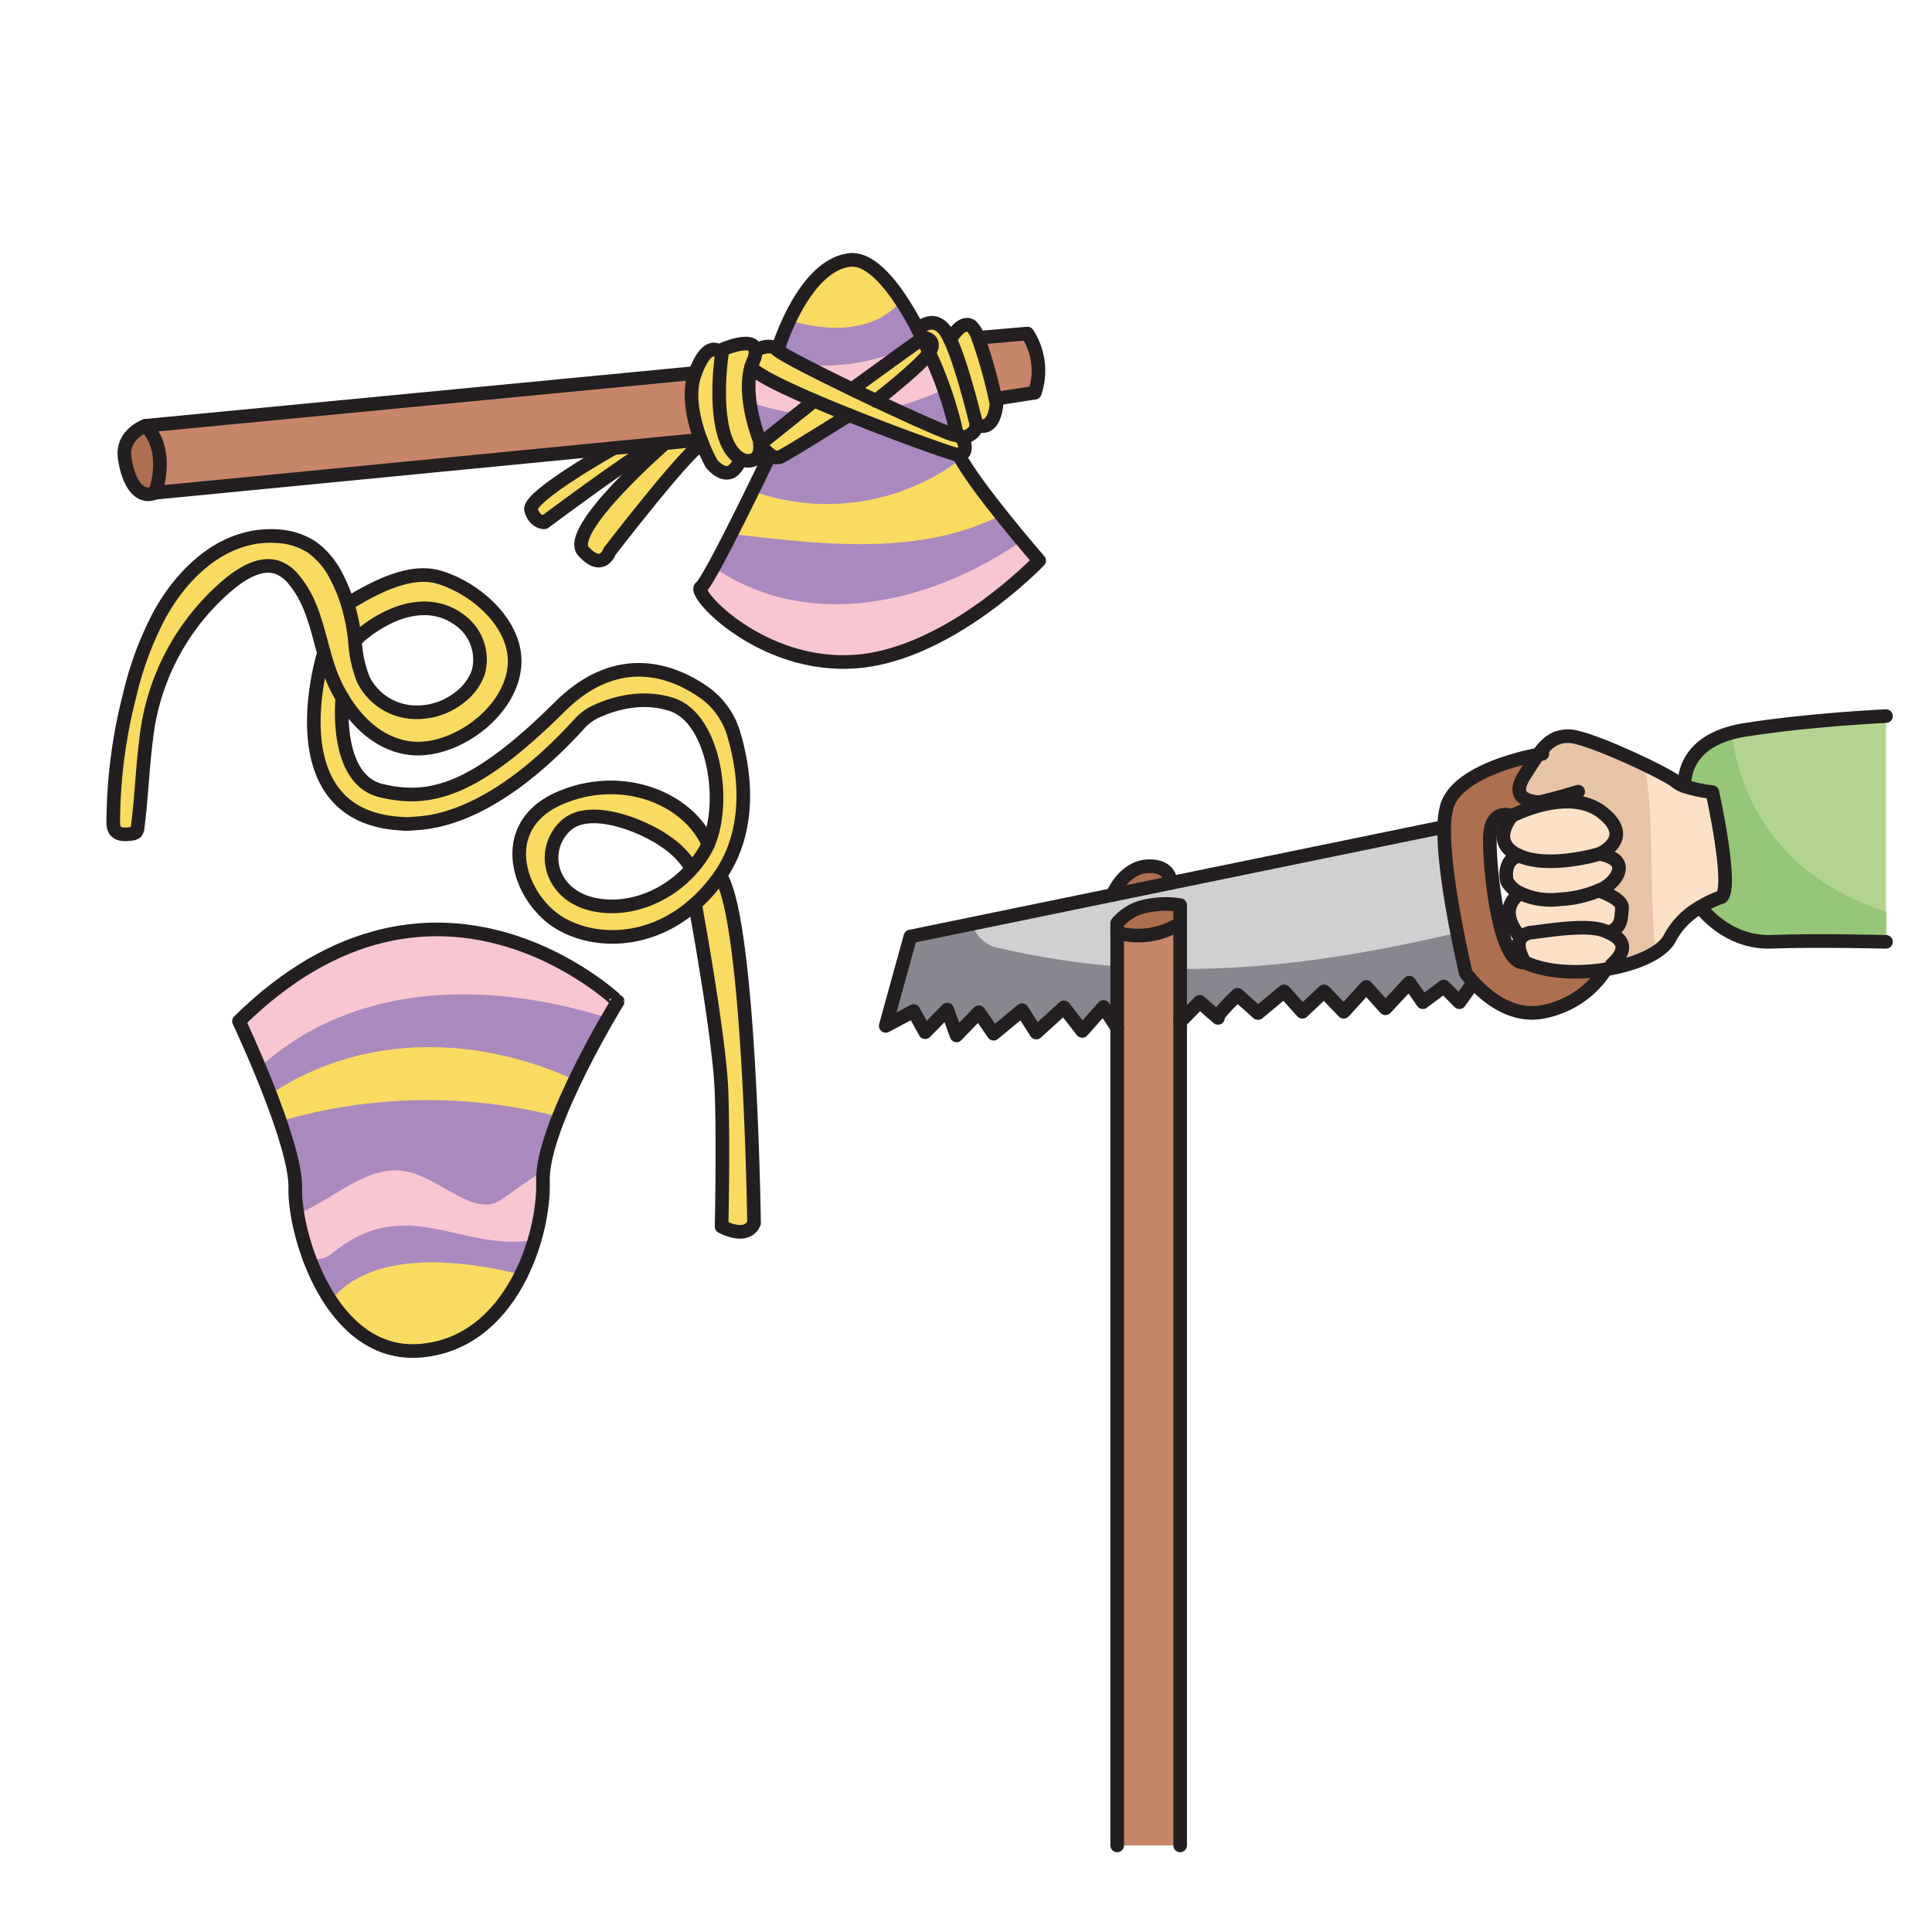 <svg id="Layer_1" data-name="Layer 1" xmlns="http://www.w3.org/2000/svg" width="10cm" height="10cm" viewBox="0 0 283.465 283.465">
  <title>Name</title>
  <g>
    <g>
      <path d="M135.353,49.657c-1.24.82-9.82,7.07-9.82,7.07l-.25.52c-5.6-2.71-10.72-5.33-11.18-5.87,0,0,3.63-12.27,10.47-13.22,3.4-.48,7.13,4.43,10.11,10.16C134.913,48.767,135.133,49.207,135.353,49.657Z" fill="#a989be"/>
      <path d="M111.443,64.557s-2.5-6.19-1.24-10.68c.76,1.02,4.58,2.9,9.27,4.91l-7.95,6.37h-.01C111.5,64.967,111.473,64.767,111.443,64.557Z" fill="#a989be"/>
      <path d="M140.3,63.247l-.07.62c-.94-.13-6.17-2.46-11.71-5.08.3-.24,6.4-5,7.73-6.91a.913.913,0,0,0,.08-.13A57.659,57.659,0,0,1,140.3,63.247Z" fill="#a989be"/>
      <path d="M102.823,86.177c1.29-.85,10.17-19.46,10.17-19.46a1.492,1.492,0,0,0,1.52.31c1.32-.64,10.06-6.13,10.06-6.13,7.25,2.91,14.71,5.57,15.77,5.79a2.109,2.109,0,0,0,.33.04c2.23,4.52,11.79,15.53,11.79,15.53s-13.14,13.79-26.93,14.81S101.533,87.027,102.823,86.177Z" fill="#a989be"/>
      <path d="M90.633,146.937s-11.23,18.22-10.97,26.39-4.77,23.74-17.96,24.85-18.55-17.11-18.38-23.83-8.26-24.51-8.26-24.51C64,121.327,90.633,146.937,90.633,146.937Z" fill="#a989be"/>
      <path d="M235.063,119.2c4.89,3.83-.38,6.09-.38,6.09s-7.41,2.25-11.83.25-1.02-5.83-1.02-5.83a22.362,22.362,0,0,1,4.74-1.69C229.273,117.407,232.6,117.277,235.063,119.2Z" fill="#fce1c7"/>
      <path d="M223.063,137.507c-3.74-4.38,0-6.44,0-6.44a10.729,10.729,0,0,0,5.8.88,16.857,16.857,0,0,0,5.67-1.28s3.59,1.16,3.45,2.56.03,2.9-1.96,3.59a4.684,4.684,0,0,0-.45-.2c-2.47-1-7.11-.27-10.76.19a2.28,2.28,0,0,0-1.65.8Z" fill="#fce1c7"/>
      <path d="M234.683,125.287c4.76.87,2.14,3.76,2.14,3.76a5.361,5.361,0,0,1-2.29,1.62,16.857,16.857,0,0,1-5.67,1.28,10.729,10.729,0,0,1-5.8-.88,4.212,4.212,0,0,1-1.96-1.79s-.77-2.98,1.75-3.74C227.273,127.537,234.683,125.287,234.683,125.287Z" fill="#fce1c7"/>
      <path d="M236.023,136.817c2.15.99,2.96,2.44.44,4.72l.09.51c-.32.07-.65.12-.98.18-4.13.66-8.7.45-11.84-1.03,0,0-1.52-2.3-.57-3.59a2.28,2.28,0,0,1,1.65-.8c3.65-.46,8.29-1.19,10.76-.19A4.684,4.684,0,0,1,236.023,136.817Z" fill="#fce1c7"/>
      <path d="M226.463,117.557a3.512,3.512,0,0,1-.97.13c-.64-.13-4.15-.32-1.76-4.02.74-1.16,1.37-2.14,1.97-2.96,1.3-1.78,2.46-2.7,4.42-2.7,2.86,0,14.47,5.53,15.79,6.68a4.019,4.019,0,0,0,1.26.67,19.393,19.393,0,0,0,4.06.86s3.04,13.66,1.38,15.38a16.351,16.351,0,0,0-3.14,1.48,11.386,11.386,0,0,0-4.45,4.52c-1.01,2.05-4.45,3.66-8.47,4.45l-.09-.51c2.52-2.28,1.71-3.73-.44-4.72,1.99-.69,1.82-2.19,1.96-3.59s-3.45-2.56-3.45-2.56a5.361,5.361,0,0,0,2.29-1.62s2.62-2.89-2.14-3.76c0,0,5.27-2.26.38-6.09-2.46-1.92-5.79-1.79-8.49-1.18Z" fill="#fce1c7"/>
      <path d="M276.713,105.067v33.12s-10.16-.27-16.8-.01-10.44-5.1-10.44-5.1a16.351,16.351,0,0,1,3.14-1.48c1.66-1.72-1.38-15.38-1.38-15.38a19.393,19.393,0,0,1-4.06-.86s-.79-6.72,8.74-8.25S276.713,105.067,276.713,105.067Z" fill="#b4d491"/>
      <path d="M223.733,141.2c3.14,1.48,7.71,1.69,11.84,1.03v.03a13.981,13.981,0,0,1-9.28,6.21c-4.58.85-8.31-2.37-10.09-4.32a13.885,13.885,0,0,1-1.14-1.38s-3.34-13.94-3.16-21.44a12.694,12.694,0,0,1,.35-2.9c1.41-5.1,10.97-7.25,13.45-7.72-.6.82-1.23,1.8-1.97,2.96-2.39,3.7,1.12,3.89,1.76,4.02a3.512,3.512,0,0,0,.97-.13l.11.46a22.362,22.362,0,0,0-4.74,1.69s-3.15-1.32-3.24,3.23S219.983,141.877,223.733,141.2Z" fill="#ad6f4f"/>
      <path d="M167.863,130.357l.52,2.54a7.377,7.377,0,0,0-4.47,2.55v15.36l-2-3.06-3.13,3.51-2.68-3.45-4.06,3.69-2.09-3.28-4.17,3.45-2.17-3.15-3.27,3.4-1.36-3.79-3.24,3.32-1.7-3.1-4.09,2.17,3.62-13.11,29.66-6.1Z" fill="#cfd0d1"/>
      <path d="M167.863,130.357l3.89-.8,40.08-8.23h.07c-.18,7.5,3.16,21.44,3.16,21.44a13.885,13.885,0,0,0,1.14,1.38l-.03.03-2.05,2.87-2.29-2.3-3.07,2.3-1.98-2.87-3.51,3.76-2.81-3.13-3.31,3.64-2.88-3-3.19,3-2.68-3-3.83,3.19-3-2.68s-3.25,3.06-2.87,3.39l-2.68-2.36-2.87,2.93v-17.11a13.227,13.227,0,0,0-4.77.09Z" fill="#cfd0d1"/>
      <path d="M163.233,131.307s1.59-4.02,5.13-4.21,3.39,2.46,3.39,2.46l-3.89.8Z" fill="#ad6f4f"/>
      <path d="M173.153,132.807v2.65a11.35,11.35,0,0,1-9.24,1.38v-1.39a7.377,7.377,0,0,1,4.47-2.55A13.227,13.227,0,0,1,173.153,132.807Z" fill="#ad6f4f"/>
      <path d="M21.363,62.467c3.7,3.71,1.4,9.83,1.4,9.83-2.42,1.03-3.95-1.59-4.47-5.1S21.363,62.467,21.363,62.467Z" fill="#ad6f4f"/>
      <path d="M173.153,149.917v120.84h-9.24V136.837a11.35,11.35,0,0,0,9.24-1.38Z" fill="#c7856a"/>
      <path d="M150.743,48.937a10.06,10.06,0,0,1,1.09,8.68l-5.62.87-.16.04a73.744,73.744,0,0,0-2.53-8.96Z" fill="#c7856a"/>
      <path d="M102.813,64.517l-5.23.51-1.33.13-6.23.6L22.763,72.3s2.3-6.12-1.4-9.83L102,54.727C100.833,57.847,101.783,61.747,102.813,64.517Z" fill="#c7856a"/>
      <path d="M146.053,58.527c.1.47.16.75.16.75s-.25,4.28-2.97,3a1.823,1.823,0,0,0-.16-.7s-1.93-8.03-3.67-11.75c0,0,1.66-2.99,3.11-1.97a4.223,4.223,0,0,1,1,1.71A73.744,73.744,0,0,1,146.053,58.527Z" fill="#f9db61"/>
      <path d="M143.243,62.277c.02.64-.32,1.55-2.15,1.98a.841.841,0,0,0-.75-.38.491.491,0,0,1-.11-.01l.07-.62a57.659,57.659,0,0,0-3.97-11.5c1.2-1.85-.6-2.25-.84-2.17a.557.557,0,0,0-.14.08c-.22-.45-.44-.89-.67-1.34,0,0,2.34-2.44,4.19.49a8.6,8.6,0,0,1,.54,1.02c1.74,3.72,3.67,11.75,3.67,11.75A1.823,1.823,0,0,1,143.243,62.277Z" fill="#f9db61"/>
      <path d="M125.533,56.727s8.58-6.25,9.82-7.07c.34.69.67,1.39.98,2.09a.913.913,0,0,1-.08.13c-1.33,1.91-7.43,6.67-7.73,6.91h-.01c-1.08-.51-2.16-1.03-3.23-1.54Z" fill="#f9db61"/>
      <path d="M124.573,60.9s-8.74,5.49-10.06,6.13a1.492,1.492,0,0,1-1.52-.31,6.869,6.869,0,0,1-1.47-1.56l7.95-6.37C121.093,59.487,122.833,60.2,124.573,60.9Z" fill="#f9db61"/>
      <path d="M140.343,63.877a.841.841,0,0,1,.75.38c.63.78.79,2.47-.42,2.47a2.109,2.109,0,0,1-.33-.04c-1.06-.22-8.52-2.88-15.77-5.79-1.74-.7-3.48-1.41-5.1-2.11-4.69-2.01-8.51-3.89-9.27-4.91a9.369,9.369,0,0,1,.31-.89,3.067,3.067,0,0,0,.33-1.61h.01s2.23-1.2,3.25,0c.46.54,5.58,3.16,11.18,5.87,1.07.51,2.15,1.03,3.23,1.54h.01c5.54,2.62,10.77,4.95,11.71,5.08A.491.491,0,0,0,140.343,63.877Z" fill="#f9db61"/>
      <path d="M90.023,65.757l6.23-.6c-4.04,2.26-16.38,11.48-16.38,11.48s-1.41.09-1.96-1.83,12.11-9.04,12.11-9.04Z" fill="#f9db61"/>
      <path d="M102.813,64.517c.09.22.17.44.25.64-1.44-.08-13.62,15.74-13.62,15.74s-1.02,3.06-3.83,0,11.97-15.87,11.97-15.87Z" fill="#f9db61"/>
      <path d="M103.063,65.157c-.08-.2-.16-.42-.25-.64-1.03-2.77-1.98-6.67-.81-9.79,1.04-2.77,2.03-3.45,2.75-3.45a1.576,1.576,0,0,1,1.16.64s-1.9,12.71,2.71,15.37l-.11.38c-1.58,3.61-4.11.36-4.11.36A26.4,26.4,0,0,1,103.063,65.157Z" fill="#f9db61"/>
      <path d="M111.513,65.157c.25,3.1-2.36,2.38-2.36,2.38a3.216,3.216,0,0,1-.53-.25c-4.61-2.66-2.71-15.37-2.71-15.37a1.576,1.576,0,0,0-1.16-.64H106s4.59-2.01,4.84.1a3.067,3.067,0,0,1-.33,1.61,9.369,9.369,0,0,0-.31.89c-1.26,4.49,1.24,10.68,1.24,10.68C111.473,64.767,111.5,64.967,111.513,65.157Z" fill="#f9db61"/>
      <path d="M105.673,128.457c4.38,6.64,4.96,50.99,4.96,50.99-1.1,2.56-4.76.51-4.76.51s.25-11.49,0-19.57-3.9-27.75-3.9-27.75a24.626,24.626,0,0,0,3.16-3.44C105.323,128.947,105.493,128.707,105.673,128.457Z" fill="#f9db61"/>
      <path d="M51,88.6c3.65-2.22,9.02-5.2,13.38-3.92,4.71,1.39,9.87,5.52,10.94,10.52,1.66,7.8-7.96,15.49-15.24,14.56-4.31-.56-7.67-3.7-9.85-7.36a21.869,21.869,0,0,1-1.55-3.1,32.548,32.548,0,0,1-1.15-3.5c-1.05-3.74-1.79-7.58-4.35-10.67a5.684,5.684,0,0,0-2.41-1.86c-3.08-1.08-6.52,1.76-8.61,3.71a34.631,34.631,0,0,0-10.72,21.52c-.55,4.3-.69,8.63-1.25,12.92a1.154,1.154,0,0,1-.25.68,1.053,1.053,0,0,1-.63.23c-.87.14-1.95.2-2.44-.54a2.324,2.324,0,0,1-.25-1.28,75.451,75.451,0,0,1,2.4-18.49,48.78,48.78,0,0,1,4.43-11.89c3.51-6.31,9.53-11.98,17.23-11.46a10.251,10.251,0,0,1,5.13,1.65,11.784,11.784,0,0,1,3.53,4.23A21.959,21.959,0,0,1,51,88.6Zm1.09,5.46a17.54,17.54,0,0,0,1.25,5.72,8.7,8.7,0,0,0,6.49,4.64,10.11,10.11,0,0,0,7.74-2.2,7.855,7.855,0,0,0,2.61-3.6,7.136,7.136,0,0,0-2.8-7.69c-4.76-3.45-10.55-1.01-14.56,2.35C52.733,93.347,52.173,93.977,52.093,94.057Z" fill="#f9db61"/>
      <path d="M101.593,127.357l-.34-.29a12.607,12.607,0,0,0-3.64-3.62c-2.8-2.04-11.23-5.78-14.8-2.12s-1.96,9.87,4,11.31C91.913,133.877,97.773,131.747,101.593,127.357Zm2.33-3.54c2.73-6.4.78-18.45-5.37-20.45-6.55-2.13-12.68,1.87-12.68,1.87-15.66,17.7-25.45,15.06-25.45,15.06-20.25,1.79-12.89-24.5-12.89-24.5a32.548,32.548,0,0,0,1.15,3.5,21.869,21.869,0,0,0,1.55,3.1s-1.3,11.95,5.72,13.61,13.58.21,26.17-12.3,24.26.51,24.26.51,6.46,13.73-.71,24.24c-.18.25-.35.49-.54.74a24.626,24.626,0,0,1-3.16,3.44c-7.66,6.82-17.07,5.5-21.46,1.62-5.02-4.42-7.15-13.53,1.87-17.27s18.55.13,21.53,6.83Z" fill="#f9db61"/>
    </g>
    <path d="M135.4,49.657c-1.24.82-9.82,7.07-9.82,7.07l-.25.52c-5.6-2.71-10.72-5.33-11.18-5.87,0,0,3.63-12.27,10.47-13.22,3.4-.48,7.13,4.43,10.11,10.16C134.956,48.767,135.176,49.207,135.4,49.657Z" fill="#a989be"/>
    <path d="M111.486,64.557s-2.5-6.19-1.24-10.68c.76,1.02,4.58,2.9,9.27,4.91l-7.95,6.37h-.01C111.546,64.967,111.516,64.767,111.486,64.557Z" fill="#a989be"/>
    <path d="M140.346,63.247l-.07.62c-.94-.13-6.17-2.46-11.71-5.08.3-.24,6.4-5,7.73-6.91a.913.913,0,0,0,.08-.13A57.659,57.659,0,0,1,140.346,63.247Z" fill="#a989be"/>
    <path d="M102.866,86.177c1.29-.85,10.17-19.46,10.17-19.46a1.492,1.492,0,0,0,1.52.31c1.32-.64,10.06-6.13,10.06-6.13,7.25,2.91,14.71,5.57,15.77,5.79a2.109,2.109,0,0,0,.33.04c2.23,4.52,11.79,15.53,11.79,15.53s-13.14,13.79-26.93,14.81S101.576,87.027,102.866,86.177Z" fill="#a989be"/>
    <path d="M132.28,44.084c-2.437-3.689-5.13-6.281-7.642-5.927-4.117.572-7.069,5.242-8.769,8.872C121.653,48.755,128.4,48.764,132.28,44.084Z" fill="#f9db61"/>
    <path d="M125.6,56.727s5.72-4.167,8.493-6.142a31.033,31.033,0,0,1-16.221,2.934c2.033,1.059,4.695,2.382,7.478,3.728Z" fill="#f7c6d1"/>
    <path d="M110.267,53.877a13.025,13.025,0,0,0-.188,5.138,34.514,34.514,0,0,0,7.1,1.666l2.363-1.893C114.848,56.777,111.027,54.9,110.267,53.877Z" fill="#f7c6d1"/>
    <path d="M136.4,51.747a.787.787,0,0,1-.08.13c-1.33,1.911-7.429,6.67-7.729,6.911.758.358,1.51.71,2.246,1.054a42.447,42.447,0,0,0,7.731-2.743C137.954,55.412,137.225,53.587,136.4,51.747Z" fill="#f7c6d1"/>
    <path d="M146.965,75.557a72.928,72.928,0,0,1-5.918-8.247,32.524,32.524,0,0,1-30.583,4.76c-.947,1.934-2.049,4.157-3.119,6.261C120.985,79.978,135.034,81.58,146.965,75.557Z" fill="#f9db61"/>
    <path d="M104.757,83.258a13.73,13.73,0,0,1-1.869,2.919c-1.29.85,8.919,11.91,22.71,10.89s26.929-14.81,26.929-14.81-1.037-1.2-2.507-2.958C136.718,88.515,118.653,92.813,104.757,83.258Z" fill="#f7c6d1"/>
    <path d="M82.034,163.864c.712-1.793,1.522-3.618,2.367-5.377-14.248-6.554-31.081-7.025-44.726,2.042.5,1.3,1,2.645,1.454,3.971A77.047,77.047,0,0,1,82.034,163.864Z" fill="#f9db61"/>
    <path d="M48.539,190.807c2.973,4.483,7.3,7.863,13.207,7.37,7.19-.6,11.947-5.508,14.751-11.165C67.357,184.726,54.424,183.409,48.539,190.807Z" fill="#f9db61"/>
    <path d="M79.706,172.817c-.01-.333.007-.691.033-1.055-2.021,1.287-4.019,2.709-6.016,4.135-4,3-9-3-14-4-5.629-1.251-10.867,4.148-15.958,6.166a35.859,35.859,0,0,0,1.892,6.622,3.689,3.689,0,0,0,3.066-.788c10.862-8.887,18.8-.23,29.59-1.937A28.983,28.983,0,0,0,79.706,172.817Z" fill="#f7c6d1"/>
    <path d="M88.987,149.295c1.013-1.771,1.689-2.868,1.689-2.868s-26.63-25.61-55.57,2.9c0,0,1.454,3.068,3.142,7.134C52.109,144.077,71.484,143.84,88.987,149.295Z" fill="#f7c6d1"/>
    <path d="M235.106,119.2c4.89,3.83-.38,6.09-.38,6.09s-7.41,2.25-11.83.25-1.02-5.83-1.02-5.83a22.362,22.362,0,0,1,4.74-1.69C229.316,117.407,232.646,117.277,235.106,119.2Z" fill="#fce1c7"/>
    <path d="M223.106,137.507c-3.74-4.38,0-6.44,0-6.44a10.729,10.729,0,0,0,5.8.88,16.857,16.857,0,0,0,5.67-1.28s3.59,1.16,3.45,2.56.03,2.9-1.96,3.59a4.684,4.684,0,0,0-.45-.2c-2.47-1-7.11-.27-10.76.19a2.28,2.28,0,0,0-1.65.8Z" fill="#fce1c7"/>
    <path d="M234.726,125.287c4.76.87,2.14,3.76,2.14,3.76a5.361,5.361,0,0,1-2.29,1.62,16.857,16.857,0,0,1-5.67,1.28,10.729,10.729,0,0,1-5.8-.88,4.212,4.212,0,0,1-1.96-1.79s-.77-2.98,1.75-3.74C227.316,127.537,234.726,125.287,234.726,125.287Z" fill="#fce1c7"/>
    <path d="M236.066,136.817c2.15.99,2.96,2.44.44,4.72l.09.51c-.32.07-.65.12-.98.18-4.13.66-8.7.45-11.84-1.03,0,0-1.52-2.3-.57-3.59a2.28,2.28,0,0,1,1.65-.8c3.65-.46,8.29-1.19,10.76-.19A4.684,4.684,0,0,1,236.066,136.817Z" fill="#fce1c7"/>
    <path d="M239.064,111.107v0c-3.546-1.6-7.408-3.1-8.9-3.1-1.96,0-3.12.92-4.42,2.7-.6.82-1.23,1.8-1.97,2.96-2.39,3.7,1.12,3.891,1.76,4.02a3.538,3.538,0,0,0,.97-.129l.11.46c2.7-.611,6.03-.741,8.49,1.179,4.89,3.83-.38,6.091-.38,6.091,4.76.869,2.14,3.759,2.14,3.759a5.351,5.351,0,0,1-2.29,1.62s3.59,1.161,3.45,2.56.03,2.9-1.96,3.59c2.15.991,2.96,2.44.44,4.721l.09.509a19,19,0,0,0,6.325-2.3c-1-9.155-.145-18.561-1.578-27.577C240.618,111.821,239.85,111.462,239.064,111.107Z" fill="#e7c4a6"/>
    <path d="M254.051,107.519c-7.509,2.059-6.835,7.838-6.835,7.838a19.393,19.393,0,0,0,4.06.86s3.04,13.66,1.38,15.381a16.351,16.351,0,0,0-3.14,1.48s3.8,5.349,10.44,5.1,16.8.01,16.8.01v-4.375C264.945,129.986,255.912,121.376,254.051,107.519Z" fill="#96c678"/>
    <path d="M223.776,141.2c3.14,1.48,7.71,1.69,11.84,1.03v.03a13.981,13.981,0,0,1-9.28,6.21c-4.58.85-8.31-2.37-10.09-4.32a13.885,13.885,0,0,1-1.14-1.38s-3.34-13.94-3.16-21.44a12.694,12.694,0,0,1,.35-2.9c1.41-5.1,10.97-7.25,13.45-7.72-.6.82-1.23,1.8-1.97,2.96-2.39,3.7,1.12,3.89,1.76,4.02a3.512,3.512,0,0,0,.97-.13l.11.46a22.362,22.362,0,0,0-4.74,1.69s-3.15-1.32-3.24,3.23S220.026,141.877,223.776,141.2Z" fill="#ad6f4f"/>
    <path d="M142.58,135.564l-8.964,1.843L130,150.518l4.09-2.17,1.7,3.1,3.24-3.32,1.36,3.79,3.27-3.4,2.17,3.149,4.17-3.45,2.09,3.28,4.06-3.689,2.68,3.449,3.13-3.51,2,3.061v-9.023a117.457,117.457,0,0,1-18.233-2.888A5.485,5.485,0,0,1,142.58,135.564Z" fill="#88878f"/>
    <path d="M213.836,136.84c-13.634,3.227-27,5.376-40.64,5.326v7.751l2.87-2.93,2.68,2.361c-.38-.33,2.87-3.391,2.87-3.391l3,2.681,3.83-3.191,2.68,3,3.19-3,2.88,3,3.31-3.639,2.81,3.129,3.51-3.76,1.98,2.87,3.07-2.3,2.29,2.3,2.05-2.87.03-.03a13.819,13.819,0,0,1-1.14-1.379S214.51,140.277,213.836,136.84Z" fill="#88878f"/>
    <path d="M163.276,131.307s1.59-4.02,5.13-4.21,3.39,2.46,3.39,2.46l-3.89.8Z" fill="#ad6f4f"/>
    <path d="M173.2,132.807v2.65a11.35,11.35,0,0,1-9.24,1.38v-1.39a7.377,7.377,0,0,1,4.47-2.55A13.227,13.227,0,0,1,173.2,132.807Z" fill="#ad6f4f"/>
    <path d="M21.406,62.467c3.7,3.71,1.4,9.83,1.4,9.83-2.42,1.03-3.95-1.59-4.47-5.1S21.406,62.467,21.406,62.467Z" fill="#ad6f4f"/>
    <path d="M173.2,149.917v120.84h-9.24V136.837a11.35,11.35,0,0,0,9.24-1.38Z" fill="#c7856a"/>
    <path d="M150.786,48.937a10.06,10.06,0,0,1,1.09,8.68l-5.62.87-.16.04a73.744,73.744,0,0,0-2.53-8.96Z" fill="#c7856a"/>
    <path d="M102.856,64.517l-5.23.51-1.33.13-6.23.6L22.806,72.3s2.3-6.12-1.4-9.83l80.64-7.74C100.876,57.847,101.826,61.747,102.856,64.517Z" fill="#c7856a"/>
    <path d="M146.1,58.527c.1.47.16.75.16.75s-.25,4.28-2.97,3a1.823,1.823,0,0,0-.16-.7s-1.93-8.03-3.67-11.75c0,0,1.66-2.99,3.11-1.97a4.223,4.223,0,0,1,1,1.71A73.744,73.744,0,0,1,146.1,58.527Z" fill="#f9db61"/>
    <path d="M143.286,62.277c.02.64-.32,1.55-2.15,1.98a.841.841,0,0,0-.75-.38.491.491,0,0,1-.11-.01l.07-.62a57.659,57.659,0,0,0-3.97-11.5c1.2-1.85-.6-2.25-.84-2.17a.557.557,0,0,0-.14.08c-.22-.45-.44-.89-.67-1.34,0,0,2.34-2.44,4.19.49a8.6,8.6,0,0,1,.54,1.02c1.74,3.72,3.67,11.75,3.67,11.75A1.823,1.823,0,0,1,143.286,62.277Z" fill="#f9db61"/>
    <path d="M125.576,56.727s8.58-6.25,9.82-7.07c.34.69.67,1.39.98,2.09a.913.913,0,0,1-.08.13c-1.33,1.91-7.43,6.67-7.73,6.91h-.01c-1.08-.51-2.16-1.03-3.23-1.54Z" fill="#f9db61"/>
    <path d="M124.616,60.9s-8.74,5.49-10.06,6.13a1.492,1.492,0,0,1-1.52-.31,6.869,6.869,0,0,1-1.47-1.56l7.95-6.37C121.136,59.487,122.876,60.2,124.616,60.9Z" fill="#f9db61"/>
    <path d="M140.386,63.877a.841.841,0,0,1,.75.38c.63.78.79,2.47-.42,2.47a2.109,2.109,0,0,1-.33-.04c-1.06-.22-8.52-2.88-15.77-5.79-1.74-.7-3.48-1.41-5.1-2.11-4.69-2.01-8.51-3.89-9.27-4.91a9.369,9.369,0,0,1,.31-.89,3.067,3.067,0,0,0,.33-1.61h.01s2.23-1.2,3.25,0c.46.54,5.58,3.16,11.18,5.87,1.07.51,2.15,1.03,3.23,1.54h.01c5.54,2.62,10.77,4.95,11.71,5.08A.491.491,0,0,0,140.386,63.877Z" fill="#f9db61"/>
    <path d="M90.066,65.757l6.23-.6c-4.04,2.26-16.38,11.48-16.38,11.48s-1.41.09-1.96-1.83,12.11-9.04,12.11-9.04Z" fill="#f9db61"/>
    <path d="M102.856,64.517c.09.22.17.44.25.64-1.44-.08-13.62,15.74-13.62,15.74s-1.02,3.06-3.83,0,11.97-15.87,11.97-15.87Z" fill="#f9db61"/>
    <path d="M103.106,65.157c-.08-.2-.16-.42-.25-.64-1.03-2.77-1.98-6.67-.81-9.79,1.04-2.77,2.03-3.45,2.75-3.45a1.576,1.576,0,0,1,1.16.64s-1.9,12.71,2.71,15.37l-.11.38c-1.58,3.61-4.11.36-4.11.36A26.4,26.4,0,0,1,103.106,65.157Z" fill="#f9db61"/>
    <path d="M111.556,65.157c.25,3.1-2.36,2.38-2.36,2.38a3.216,3.216,0,0,1-.53-.25c-4.61-2.66-2.71-15.37-2.71-15.37a1.576,1.576,0,0,0-1.16-.64h1.25s4.59-2.01,4.84.1a3.067,3.067,0,0,1-.33,1.61,9.369,9.369,0,0,0-.31.89c-1.26,4.49,1.24,10.68,1.24,10.68C111.516,64.767,111.546,64.967,111.556,65.157Z" fill="#f9db61"/>
    <path d="M105.716,128.457c4.38,6.64,4.96,50.99,4.96,50.99-1.1,2.56-4.76.51-4.76.51s.25-11.49,0-19.57-3.9-27.75-3.9-27.75a24.626,24.626,0,0,0,3.16-3.44C105.366,128.947,105.536,128.707,105.716,128.457Z" fill="#f9db61"/>
    <path d="M51.046,88.6c3.65-2.22,9.02-5.2,13.38-3.92,4.71,1.39,9.87,5.52,10.94,10.52,1.66,7.8-7.96,15.49-15.24,14.56-4.31-.56-7.67-3.7-9.85-7.36a21.869,21.869,0,0,1-1.55-3.1,32.548,32.548,0,0,1-1.15-3.5c-1.05-3.74-1.79-7.58-4.35-10.67a5.684,5.684,0,0,0-2.41-1.86c-3.08-1.08-6.52,1.76-8.61,3.71a34.631,34.631,0,0,0-10.72,21.52c-.55,4.3-.69,8.63-1.25,12.92a1.154,1.154,0,0,1-.25.68,1.053,1.053,0,0,1-.63.23c-.87.14-1.95.2-2.44-.54a2.324,2.324,0,0,1-.25-1.28,75.451,75.451,0,0,1,2.4-18.49,48.78,48.78,0,0,1,4.43-11.89c3.51-6.31,9.53-11.98,17.23-11.46a10.251,10.251,0,0,1,5.13,1.65,11.784,11.784,0,0,1,3.53,4.23A21.959,21.959,0,0,1,51.046,88.6Zm1.09,5.46a17.54,17.54,0,0,0,1.25,5.72,8.7,8.7,0,0,0,6.49,4.64,10.11,10.11,0,0,0,7.74-2.2,7.855,7.855,0,0,0,2.61-3.6,7.136,7.136,0,0,0-2.8-7.69c-4.76-3.45-10.55-1.01-14.56,2.35C52.776,93.347,52.216,93.977,52.136,94.057Z" fill="#f9db61"/>
    <path d="M101.636,127.357l-.34-.29a12.607,12.607,0,0,0-3.64-3.62c-2.8-2.04-11.23-5.78-14.8-2.12s-1.96,9.87,4,11.31C91.956,133.877,97.816,131.747,101.636,127.357Zm2.33-3.54c2.73-6.4.78-18.45-5.37-20.45-6.55-2.13-12.68,1.87-12.68,1.87-15.66,17.7-25.45,15.06-25.45,15.06-20.25,1.79-12.89-24.5-12.89-24.5a32.548,32.548,0,0,0,1.15,3.5,21.869,21.869,0,0,0,1.55,3.1s-1.3,11.95,5.72,13.61,13.58.21,26.17-12.3c7.481-7.427,14.631-5.855,19.206-3.351a13.949,13.949,0,0,1,6.748,8.872c1.247,4.952,2.044,12.71-2.4,19.229-.18.25-.35.49-.54.74a24.626,24.626,0,0,1-3.16,3.44c-7.66,6.82-17.07,5.5-21.46,1.62-5.02-4.42-7.15-13.53,1.87-17.27s18.55.13,21.53,6.83Z" fill="#f9db61"/>
    <g>
      <path d="M163.913,270.757V135.447a7.377,7.377,0,0,1,4.47-2.55,13.227,13.227,0,0,1,4.77-.09v137.95" fill="none" stroke="#231f20" stroke-linecap="round" stroke-linejoin="round" stroke-width="2"/>
      <polyline points="211.833 121.327 171.753 129.557 167.863 130.357 163.233 131.307 133.573 137.407 129.953 150.517 134.043 148.347 135.743 151.447 138.983 148.127 140.343 151.917 143.613 148.517 145.783 151.667 149.953 148.217 152.043 151.497 156.103 147.807 158.783 151.257 161.913 147.747 163.913 150.807" fill="none" stroke="#231f20" stroke-linecap="round" stroke-linejoin="round" stroke-width="2"/>
      <path d="M163.913,136.837a11.35,11.35,0,0,0,9.24-1.38" fill="none" stroke="#231f20" stroke-linecap="round" stroke-linejoin="round" stroke-width="2"/>
      <path d="M163.233,131.307s1.59-4.02,5.13-4.21,3.39,2.46,3.39,2.46" fill="none" stroke="#231f20" stroke-linecap="round" stroke-linejoin="round" stroke-width="2"/>
      <path d="M173.153,149.917l2.87-2.93,2.68,2.36c-.38-.33,2.87-3.39,2.87-3.39l3,2.68,3.83-3.19,2.68,3,3.19-3,2.88,3,3.31-3.64,2.81,3.13,3.51-3.76,1.98,2.87,3.07-2.3,2.29,2.3,2.05-2.87" fill="none" stroke="#231f20" stroke-linecap="round" stroke-linejoin="round" stroke-width="2"/>
      <path d="M226.293,110.6s-.21.03-.59.11c-2.48.47-12.04,2.62-13.45,7.72a12.694,12.694,0,0,0-.35,2.9c-.18,7.5,3.16,21.44,3.16,21.44a13.885,13.885,0,0,0,1.14,1.38c1.78,1.95,5.51,5.17,10.09,4.32a13.981,13.981,0,0,0,9.28-6.21" fill="none" stroke="#231f20" stroke-linecap="round" stroke-linejoin="round" stroke-width="2"/>
      <path d="M231.553,116.157s-3.34,1.01-5.09,1.4a3.512,3.512,0,0,1-.97.13c-.64-.13-4.15-.32-1.76-4.02.74-1.16,1.37-2.14,1.97-2.96,1.3-1.78,2.46-2.7,4.42-2.7,2.86,0,14.47,5.53,15.79,6.68a4.019,4.019,0,0,0,1.26.67,19.393,19.393,0,0,0,4.06.86s3.04,13.66,1.38,15.38a16.351,16.351,0,0,0-3.14,1.48,11.386,11.386,0,0,0-4.45,4.52c-1.01,2.05-4.45,3.66-8.47,4.45-.32.07-.65.12-.98.18-4.13.66-8.7.45-11.84-1.03,0,0-1.52-2.3-.57-3.59a2.28,2.28,0,0,1,1.65-.8c3.65-.46,8.29-1.19,10.76-.19a4.684,4.684,0,0,1,.45.2c2.15.99,2.96,2.44.44,4.72" fill="none" stroke="#231f20" stroke-linecap="round" stroke-linejoin="round" stroke-width="2"/>
      <path d="M221.833,119.707s-3.41,3.83,1.02,5.83,11.83-.25,11.83-.25,5.27-2.26.38-6.09c-2.46-1.92-5.79-1.79-8.49-1.18A22.362,22.362,0,0,0,221.833,119.707Z" fill="none" stroke="#231f20" stroke-linecap="round" stroke-linejoin="round" stroke-width="2"/>
      <path d="M234.683,125.287c4.76.87,2.14,3.76,2.14,3.76a5.361,5.361,0,0,1-2.29,1.62,16.857,16.857,0,0,1-5.67,1.28,10.729,10.729,0,0,1-5.8-.88,4.212,4.212,0,0,1-1.96-1.79s-.77-2.98,1.75-3.74" fill="none" stroke="#231f20" stroke-linecap="round" stroke-linejoin="round" stroke-width="2"/>
      <path d="M223.063,131.067s-3.74,2.06,0,6.44" fill="none" stroke="#231f20" stroke-linecap="round" stroke-linejoin="round" stroke-width="2"/>
      <path d="M234.533,130.667s3.59,1.16,3.45,2.56.03,2.9-1.96,3.59" fill="none" stroke="#231f20" stroke-linecap="round" stroke-linejoin="round" stroke-width="2"/>
      <path d="M221.833,119.707s-3.15-1.32-3.24,3.23,1.39,18.94,5.14,18.26" fill="none" stroke="#231f20" stroke-linecap="round" stroke-linejoin="round" stroke-width="2"/>
      <path d="M247.173,115.357s-.79-6.72,8.74-8.25,20.8-2.04,20.8-2.04" fill="none" stroke="#231f20" stroke-linecap="round" stroke-linejoin="round" stroke-width="2"/>
      <path d="M249.473,133.077s3.8,5.35,10.44,5.1,16.8.01,16.8.01" fill="none" stroke="#231f20" stroke-linecap="round" stroke-linejoin="round" stroke-width="2"/>
      <path d="M52.093,94.057a17.54,17.54,0,0,0,1.25,5.72,8.7,8.7,0,0,0,6.49,4.64,10.11,10.11,0,0,0,7.74-2.2,7.855,7.855,0,0,0,2.61-3.6,7.136,7.136,0,0,0-2.8-7.69c-4.76-3.45-10.55-1.01-14.56,2.35C52.733,93.347,52.173,93.977,52.093,94.057Z" fill="none" stroke="#231f20" stroke-linecap="round" stroke-linejoin="round" stroke-width="2"/>
      <path d="M51,88.6c3.65-2.22,9.02-5.2,13.38-3.92,4.71,1.39,9.87,5.52,10.94,10.52,1.66,7.8-7.96,15.49-15.24,14.56-4.31-.56-7.67-3.7-9.85-7.36a21.869,21.869,0,0,1-1.55-3.1,32.548,32.548,0,0,1-1.15-3.5c-1.05-3.74-1.79-7.58-4.35-10.67a5.684,5.684,0,0,0-2.41-1.86c-3.08-1.08-6.52,1.76-8.61,3.71a34.631,34.631,0,0,0-10.72,21.52c-.55,4.3-.69,8.63-1.25,12.92a1.154,1.154,0,0,1-.25.68,1.053,1.053,0,0,1-.63.23c-.87.14-1.95.2-2.44-.54a2.324,2.324,0,0,1-.25-1.28,75.451,75.451,0,0,1,2.4-18.49,48.78,48.78,0,0,1,4.43-11.89c3.51-6.31,9.53-11.98,17.23-11.46a10.251,10.251,0,0,1,5.13,1.65,11.784,11.784,0,0,1,3.53,4.23A21.959,21.959,0,0,1,51,88.6a27.764,27.764,0,0,1,.97,4.52c.04.31.08.63.12.94" fill="none" stroke="#231f20" stroke-linecap="round" stroke-linejoin="round" stroke-width="2"/>
      <path d="M35.063,149.837s8.43,17.78,8.26,24.51,5.19,24.93,18.38,23.83,18.21-16.68,17.96-24.85,10.97-26.39,10.97-26.39S64,121.327,35.063,149.837Z" fill="none" stroke="#231f20" stroke-linecap="round" stroke-linejoin="round" stroke-width="2"/>
      <path d="M47.533,95.8S39.951,119.9,59,120.858a6.772,6.772,0,0,0,1.418-.006c2.132-.157,11.342-.128,24.575-14.638a7.554,7.554,0,0,1,2.332-1.761c2.2-1.043,6.608-2.587,11.225-1.086,6.15,2,8.1,14.05,5.37,20.45a9.875,9.875,0,0,1-.6,1.17,16.362,16.362,0,0,1-1.73,2.37c-3.82,4.39-9.68,6.52-14.78,5.28-5.96-1.44-7.58-7.65-4-11.31s12,.08,14.8,2.12a12.607,12.607,0,0,1,3.64,3.62" fill="none" stroke="#231f20" stroke-linecap="round" stroke-linejoin="round" stroke-width="2"/>
      <path d="M50.233,102.4s-1.3,11.95,5.72,13.61,13.58.21,26.17-12.3c8.673-8.611,16.9-5.126,21.186-2.117a11.407,11.407,0,0,1,4.331,6.057c1.433,4.745,2.988,13.547-1.967,20.81-.18.25-.35.49-.54.74a24.626,24.626,0,0,1-3.16,3.44c-7.66,6.82-17.07,5.5-21.46,1.62-5.02-4.42-7.15-13.53,1.87-17.27s18.55.13,21.53,6.83" fill="none" stroke="#231f20" stroke-linecap="round" stroke-linejoin="round" stroke-width="2"/>
      <path d="M101.973,132.637s3.64,19.66,3.9,27.75,0,19.57,0,19.57,3.66,2.05,4.76-.51c0,0-.58-44.35-4.96-50.99a.01.01,0,0,1-.01-.01" fill="none" stroke="#231f20" stroke-linecap="round" stroke-linejoin="round" stroke-width="2"/>
      <path d="M106,51.277s4.59-2.01,4.84.1a3.067,3.067,0,0,1-.33,1.61,9.369,9.369,0,0,0-.31.89c-1.26,4.49,1.24,10.68,1.24,10.68.03.21.06.41.07.6.25,3.1-2.36,2.38-2.36,2.38a3.216,3.216,0,0,1-.53-.25c-4.61-2.66-2.71-15.37-2.71-15.37a1.576,1.576,0,0,0-1.16-.64c-.72,0-1.71.68-2.75,3.45-1.17,3.12-.22,7.02.81,9.79.09.22.17.44.25.64a26.4,26.4,0,0,0,1.34,2.87s2.53,3.25,4.11-.36" fill="none" stroke="#231f20" stroke-linecap="round" stroke-linejoin="round" stroke-width="2"/>
      <path d="M102.823,64.517h-.01l-5.23.51-1.33.13-6.23.6L22.763,72.3s2.3-6.12-1.4-9.83L102,54.727" fill="none" stroke="#231f20" stroke-linecap="round" stroke-linejoin="round" stroke-width="2"/>
      <path d="M21.363,62.467s-3.58,1.22-3.07,4.73,2.05,6.13,4.47,5.1" fill="none" stroke="#231f20" stroke-linecap="round" stroke-linejoin="round" stroke-width="2"/>
      <path d="M90.023,65.767s-12.66,7.13-12.11,9.04,1.96,1.83,1.96,1.83,12.34-9.22,16.38-11.48" fill="none" stroke="#231f20" stroke-linecap="round" stroke-linejoin="round" stroke-width="2"/>
      <path d="M97.583,65.027s-14.77,12.81-11.97,15.87,3.83,0,3.83,0,12.18-15.82,13.62-15.74" fill="none" stroke="#231f20" stroke-linecap="round" stroke-linejoin="round" stroke-width="2"/>
      <path d="M128.523,58.787c5.54,2.62,10.77,4.95,11.71,5.08a.491.491,0,0,0,.11.01.841.841,0,0,1,.75.38c.63.78.79,2.47-.42,2.47a2.109,2.109,0,0,1-.33-.04c-1.06-.22-8.52-2.88-15.77-5.79-1.74-.7-3.48-1.41-5.1-2.11-4.69-2.01-8.51-3.89-9.27-4.91" fill="none" stroke="#231f20" stroke-linecap="round" stroke-linejoin="round" stroke-width="2"/>
      <path d="M110.853,51.377s2.23-1.2,3.25,0c.46.54,5.58,3.16,11.18,5.87,1.07.51,2.15,1.03,3.23,1.54" fill="none" stroke="#231f20" stroke-linecap="round" stroke-linejoin="round" stroke-width="2"/>
      <path d="M119.473,58.787l-7.95,6.37a6.869,6.869,0,0,0,1.47,1.56,1.492,1.492,0,0,0,1.52.31c1.32-.64,10.06-6.13,10.06-6.13" fill="none" stroke="#231f20" stroke-linecap="round" stroke-linejoin="round" stroke-width="2"/>
      <path d="M125.533,56.727s8.58-6.25,9.82-7.07a.557.557,0,0,1,.14-.08c.24-.08,2.04.32.84,2.17a.913.913,0,0,1-.08.13c-1.33,1.91-7.43,6.67-7.73,6.91h-.01" fill="none" stroke="#231f20" stroke-linecap="round" stroke-linejoin="round" stroke-width="2"/>
      <path d="M112.993,66.717s-8.88,18.61-10.17,19.46,8.92,11.91,22.71,10.89,26.93-14.81,26.93-14.81-9.56-11.01-11.79-15.53l-.01-.01" fill="none" stroke="#231f20" stroke-linecap="round" stroke-linejoin="round" stroke-width="2"/>
      <path d="M114.1,51.377s3.63-12.27,10.47-13.22c3.4-.48,7.13,4.43,10.11,10.16.23.45.45.89.67,1.34.34.69.67,1.39.98,2.09a57.659,57.659,0,0,1,3.97,11.5c.01.1.03.18.04.27" fill="none" stroke="#231f20" stroke-linecap="round" stroke-linejoin="round" stroke-width="2"/>
      <path d="M134.683,48.317s2.34-2.44,4.19.49a8.6,8.6,0,0,1,.54,1.02c1.74,3.72,3.67,11.75,3.67,11.75a1.823,1.823,0,0,1,.16.7c.02.64-.32,1.55-2.15,1.98" fill="none" stroke="#231f20" stroke-linecap="round" stroke-linejoin="round" stroke-width="2"/>
      <path d="M139.413,49.827s1.66-2.99,3.11-1.97a4.223,4.223,0,0,1,1,1.71,73.744,73.744,0,0,1,2.53,8.96c.1.47.16.75.16.75s-.25,4.28-2.97,3" fill="none" stroke="#231f20" stroke-linecap="round" stroke-linejoin="round" stroke-width="2"/>
      <path d="M143.523,49.567l7.22-.63a10.06,10.06,0,0,1,1.09,8.68l-5.62.87" fill="none" stroke="#231f20" stroke-linecap="round" stroke-linejoin="round" stroke-width="2"/>
    </g>
  </g>
</svg>
